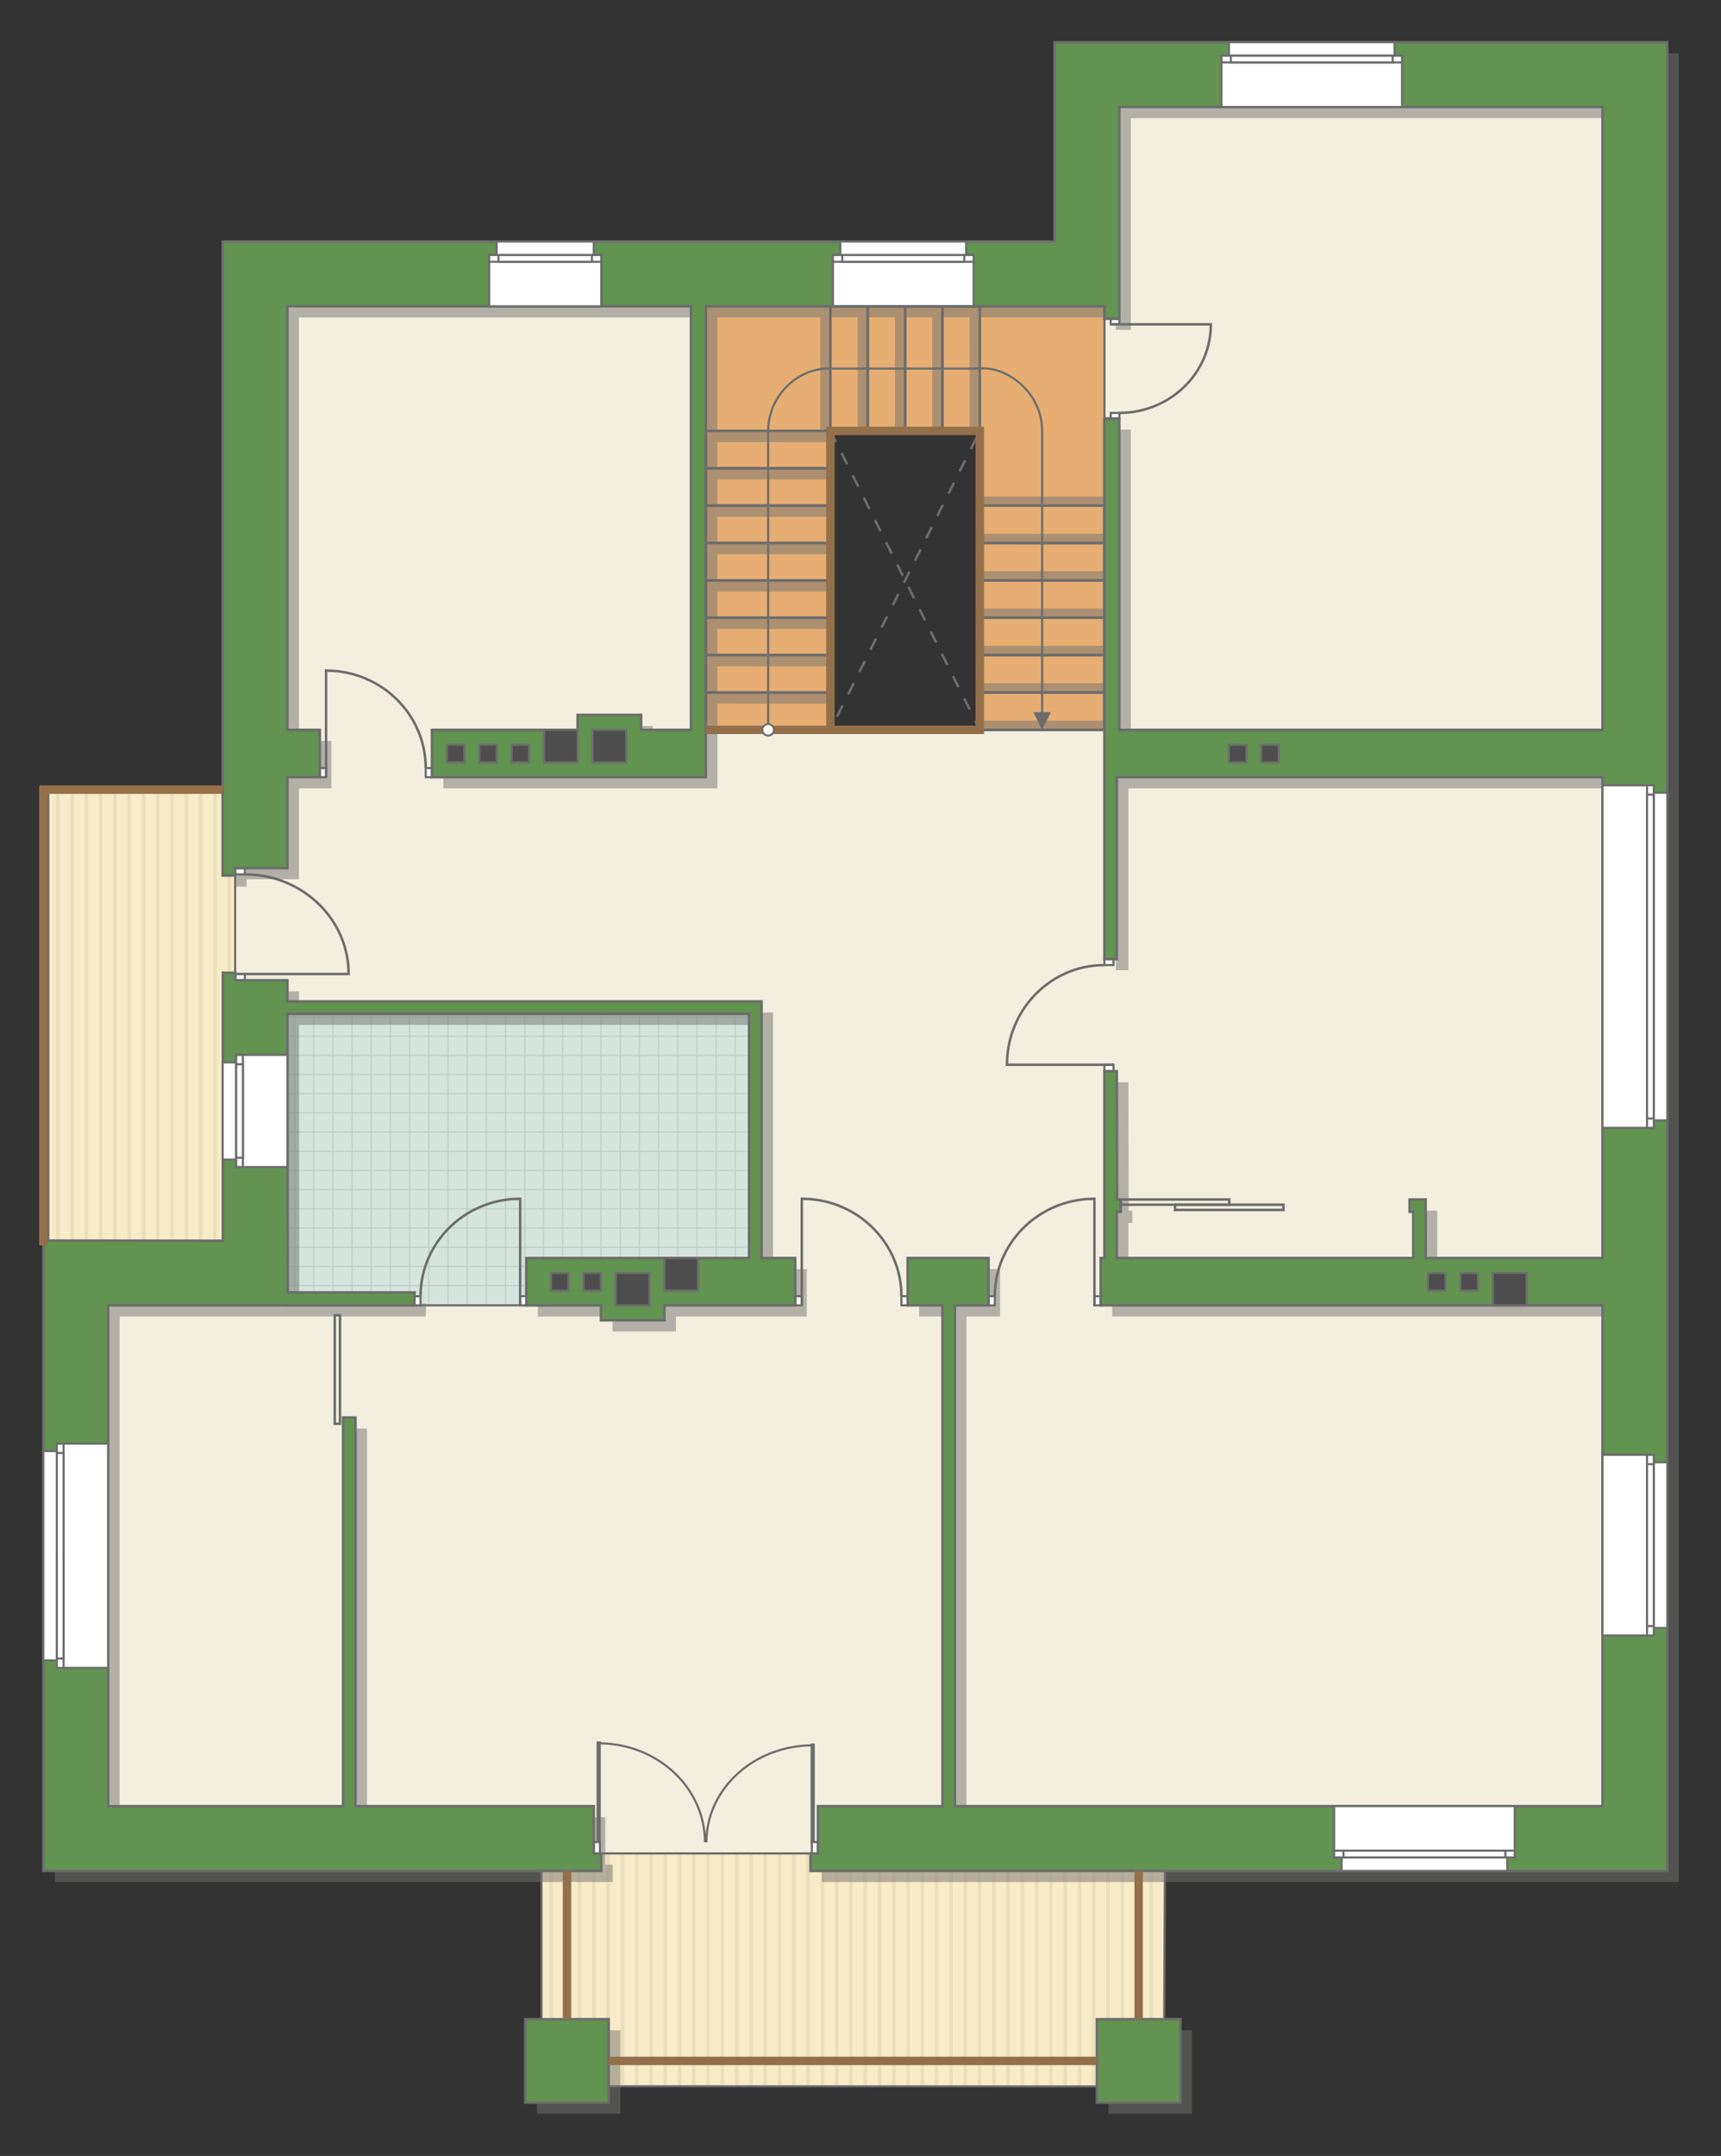 <?xml version="1.0" encoding="UTF-8"?>
<!DOCTYPE svg PUBLIC "-//W3C//DTD SVG 1.1//EN" "http://www.w3.org/Graphics/SVG/1.1/DTD/svg11.dtd">
<!-- Creator: CorelDRAW -->
<svg xmlns="http://www.w3.org/2000/svg" xml:space="preserve" width="138.128mm" height="172.987mm" version="1.1" style="shape-rendering:geometricPrecision; text-rendering:geometricPrecision; image-rendering:optimizeQuality; fill-rule:evenodd; clip-rule:evenodd"
viewBox="0 0 13141.12 16457.44"
 xmlns:xlink="http://www.w3.org/1999/xlink"
 xmlns:xodm="http://www.corel.com/coreldraw/odm/2003">
 <rect x="0" y="0" width="13141.12" height="16457.44" fill="#333333" stroke="none"/>
 <defs>
  <style type="text/css">
   <![CDATA[
    .str4 {stroke:#6C6C6C;stroke-width:32.21;stroke-miterlimit:22.926}
    .str5 {stroke:#94704A;stroke-width:64.4;stroke-miterlimit:22.926}
    .str2 {stroke:#6C6C6C;stroke-width:16.07;stroke-miterlimit:22.926}
    .str1 {stroke:#6C6C6C;stroke-width:16.11;stroke-miterlimit:22.926}
    .str3 {stroke:#6C6C6C;stroke-width:19.03;stroke-miterlimit:22.926}
    .str0 {stroke:#BDD2C8;stroke-width:9.51;stroke-miterlimit:22.926}
    .str6 {stroke:#6C6C6C;stroke-width:19.03;stroke-miterlimit:22.926;stroke-dasharray:95.137 95.137}
    .fil1 {fill:none}
    .fil8 {fill:#FEFEFE}
    .fil0 {fill:#D6E4DE}
    .fil11 {fill:#4D4D4D}
    .fil10 {fill:#629351}
    .fil3 {fill:#E6AE73}
    .fil6 {fill:#EADEBC}
    .fil2 {fill:#F2EFDE}
    .fil5 {fill:#F8EBC7}
    .fil9 {fill:white}
    .fil4 {fill:white}
    .fil12 {fill:#6C6C6C;fill-rule:nonzero}
    .fil7 {fill:#727271;fill-opacity:0.502}
   ]]>
  </style>
    <clipPath id="id0">
     <path d="M2194.89 9964.54l3525.22 0 0 -2225.17 -3525.31 0 0.1 2225.17z"/>
    </clipPath>
    <clipPath id="id1">
     <path d="M4134.65 14243.7l0 1681.56 4241.11 1.52 513.54 -513.45 5.72 -1169.62 -2649.28 -95.15 -1711.7 0 -399.39 95.15z"/>
    </clipPath>
    <clipPath id="id2">
     <path d="M1738.32 6027.72l-1369.3 0 0 3478.83 1369.3 1.52 57.08 -2025.48 0 -950.9 -57.08 -503.97z"/>
    </clipPath>
 </defs>
 <g id="пол">
  <g id="_2297963461152">
   <polygon class="fil0" points="2194.89,9964.54 5720.1,9964.54 5720.1,7739.37 2194.79,7739.37 "/>
   <g style="clip-path:url(#id0)">
    <g>
     <path id="_1" class="fil1 str0" d="M2981.23 10689.15l0 -5884.44m146.49 5884.44l0 -5884.44m146.49 5884.44l0 -5884.44m146.49 5884.44l0 -5884.44m146.49 5884.44l0 -5884.44m146.49 5884.44l0 -5884.44m146.49 5884.44l0 -5884.44m146.49 5884.44l0 -5884.44m-2197.3 5884.52l0 -5884.44m146.49 5884.44l0 -5884.44m146.49 5884.44l0 -5884.44m146.49 5884.44l0 -5884.44m146.49 5884.44l0 -5884.44m146.49 5884.44l0 -5884.44m146.49 5884.44l0 -5884.44m146.49 5884.44l0 -5884.44m-2197.38 5884.37l0 -5884.44m146.49 5884.44l0 -5884.44m146.49 5884.44l0 -5884.44m146.49 5884.44l0 -5884.44m146.49 5884.44l0 -5884.44m146.49 5884.44l0 -5884.44m146.49 5884.44l0 -5884.44m146.49 5884.44l0 -5884.44m-2197.3 5884.52l0 -5884.44m146.49 5884.44l0 -5884.44m146.49 5884.44l0 -5884.44m146.49 5884.44l0 -5884.44m146.49 5884.44l0 -5884.44m146.49 5884.44l0 -5884.44m146.49 5884.44l0 -5884.44m146.49 5884.44l0 -5884.44"/>
     <path class="fil1 str0" d="M-1876.13 8788.3l9623.04 0m-9623.04 146.49l9623.04 0m-9623.04 146.49l9623.04 0m-9623.04 146.49l9623.04 0m-9623.04 146.49l9623.04 0m-9623.04 146.49l9623.04 0m-9623.04 146.49l9623.04 0m-9623.04 146.49l9623.04 0m-9623.17 -2197.3l9623.04 0m-9623.04 146.49l9623.04 0m-9623.04 146.49l9623.04 0m-9623.04 146.49l9623.04 0m-9623.04 146.49l9623.04 0m-9623.04 146.49l9623.04 0m-9623.04 146.49l9623.04 0m-9623.04 146.49l9623.04 0m-9622.92 -2197.38l9623.04 0m-9623.04 146.49l9623.04 0m-9623.04 146.49l9623.04 0m-9623.04 146.49l9623.04 0m-9623.04 146.49l9623.04 0m-9623.04 146.49l9623.04 0m-9623.04 146.49l9623.04 0m-9623.04 146.49l9623.04 0m-9623.17 -2197.3l9623.04 0m-9623.04 146.49l9623.04 0m-9623.04 146.49l9623.04 0m-9623.04 146.49l9623.04 0m-9623.04 146.49l9623.04 0m-9623.04 146.49l9623.04 0m-9623.04 146.49l9623.04 0m-9623.04 146.49l9623.04 0"/>
     <path class="fil1 str0" d="M-1559.87 10689.22l0 -5884.44m146.49 5884.44l0 -5884.44m146.49 5884.44l0 -5884.44m146.49 5884.44l0 -5884.44m146.49 5884.44l0 -5884.44m146.49 5884.44l0 -5884.44m146.49 5884.44l0 -5884.44m146.49 5884.44l0 -5884.44m-1171.86 5884.52l0 -5884.44"/>
     <path class="fil1 str0" d="M7665.48 10751.56l0 -5884.44m146.49 5884.44l0 -5884.44m146.49 5884.44l0 -5884.44m146.49 5884.44l0 -5884.44m146.49 5884.44l0 -5884.44m146.49 5884.44l0 -5884.44m146.49 5884.44l0 -5884.44m146.49 5884.44l0 -5884.44m-2197.3 5884.52l0 -5884.44m146.49 5884.44l0 -5884.44m146.49 5884.44l0 -5884.44m146.49 5884.44l0 -5884.44m146.49 5884.44l0 -5884.44m146.49 5884.44l0 -5884.44m146.49 5884.44l0 -5884.44m146.49 5884.44l0 -5884.44m-2197.38 5884.37l0 -5884.44m146.49 5884.44l0 -5884.44m146.49 5884.44l0 -5884.44m146.49 5884.44l0 -5884.44m146.49 5884.44l0 -5884.44m146.49 5884.44l0 -5884.44m146.49 5884.44l0 -5884.44m146.49 5884.44l0 -5884.44m-2197.3 5884.52l0 -5884.44m146.49 5884.44l0 -5884.44m146.49 5884.44l0 -5884.44m146.49 5884.44l0 -5884.44m146.49 5884.44l0 -5884.44m146.49 5884.44l0 -5884.44m146.49 5884.44l0 -5884.44m146.49 5884.44l0 -5884.44"/>
    </g>
   </g>
   <polygon class="fil1" points="2194.89,9964.54 5720.1,9964.54 5720.1,7739.37 2194.79,7739.37 "/>
   <polygon class="fil2 str1" points="12532.97,10443.82 12491.07,14032.84 6245.74,14148.56 4534.03,14148.56 644.82,13967.89 646.06,9850.47 2176.21,9964.54 4195.82,9964.54 5720.1,9603.21 5720.1,7739.37 2194.79,7739.37 1879.45,7708.77 1795.41,7482.59 1795.41,6531.7 2014.13,2157.5 5374.92,2224.06 5389.88,5571.29 8432.84,5571.29 8432.84,2338.17 8438.4,488.11 12431.83,482.51 "/>
   <polygon class="fil3 str1" points="7481.95,5571.29 7481.95,3289.09 6340.78,3289.09 6340.78,5571.29 5389.88,5571.29 5389.88,2338.17 8432.84,2338.17 8432.84,5571.3 "/>
   <polygon class="fil4" points="4134.65,14243.7 4134.65,15925.25 8375.76,15926.77 8889.3,15413.32 8895.02,14243.7 6245.74,14148.55 4534.04,14148.55 "/>
   <g style="clip-path:url(#id1)">
    <g>
     <g>
      <rect class="fil5" transform="matrix(-4.67283E-13 7.762 -50.716 -4.65695E-11 11529 10569.5)" width="888.01" height="219.39"/>
      <rect class="fil6" transform="matrix(-4.67283E-13 7.762 -0.124 -1.14149E-13 11529 10569.5)" width="888.01" height="219.39"/>
      <rect class="fil6" transform="matrix(-4.67283E-13 7.762 -0.124 -1.14149E-13 4984.06 10569.5)" width="888.01" height="219.39"/>
      <rect class="fil6" transform="matrix(-4.67283E-13 7.762 -0.124 -1.14149E-13 9892.78 10569.5)" width="888.01" height="219.39"/>
      <rect class="fil6" transform="matrix(-4.67283E-13 7.762 -0.124 -1.14149E-13 3347.83 10569.5)" width="888.01" height="219.39"/>
      <rect class="fil6" transform="matrix(-4.67283E-13 7.762 -0.124 -1.14149E-13 8256.54 10569.5)" width="888.01" height="219.39"/>
      <rect class="fil6" transform="matrix(-4.67283E-13 7.762 -0.124 -1.14149E-13 1711.59 10569.5)" width="888.01" height="219.39"/>
      <rect class="fil6" transform="matrix(-4.67283E-13 7.762 -0.124 -1.14149E-13 6620.3 10569.5)" width="888.01" height="219.39"/>
      <rect class="fil6" transform="matrix(-4.67283E-13 7.762 -0.124 -1.14149E-13 11201.8 10569.5)" width="888.01" height="219.39"/>
      <rect class="fil6" transform="matrix(-4.67283E-13 7.762 -0.124 -1.14149E-13 4656.82 10569.5)" width="888.01" height="219.39"/>
      <rect class="fil6" transform="matrix(-4.67283E-13 7.762 -0.124 -1.14149E-13 9565.53 10569.5)" width="888.01" height="219.39"/>
      <rect class="fil6" transform="matrix(-4.67283E-13 7.762 -0.124 -1.14149E-13 3020.58 10569.5)" width="888.01" height="219.39"/>
      <rect class="fil6" transform="matrix(-4.67283E-13 7.762 -0.124 -1.14149E-13 7929.29 10569.5)" width="888.01" height="219.39"/>
      <rect class="fil6" transform="matrix(-4.67283E-13 7.762 -0.124 -1.14149E-13 1384.34 10569.5)" width="888.01" height="219.39"/>
      <rect class="fil6" transform="matrix(-4.67283E-13 7.762 -0.124 -1.14149E-13 6293.05 10569.5)" width="888.01" height="219.39"/>
      <rect class="fil6" transform="matrix(-4.67283E-13 7.762 -0.124 -1.14149E-13 10874.5 10569.5)" width="888.01" height="219.39"/>
      <rect class="fil6" transform="matrix(-4.67283E-13 7.762 -0.124 -1.14149E-13 4329.57 10569.5)" width="888.01" height="219.39"/>
      <rect class="fil6" transform="matrix(-4.67283E-13 7.762 -0.124 -1.14149E-13 9238.28 10569.5)" width="888.01" height="219.39"/>
      <rect class="fil6" transform="matrix(-4.67283E-13 7.762 -0.124 -1.14149E-13 2693.33 10569.5)" width="888.01" height="219.39"/>
      <rect class="fil6" transform="matrix(-4.67283E-13 7.762 -0.124 -1.14149E-13 7602.04 10569.5)" width="888.01" height="219.39"/>
      <rect class="fil6" transform="matrix(-4.67283E-13 7.762 -0.124 -1.14149E-13 1057.09 10569.5)" width="888.01" height="219.39"/>
      <rect class="fil6" transform="matrix(-4.67283E-13 7.762 -0.124 -1.14149E-13 5965.81 10569.5)" width="888.01" height="219.39"/>
      <rect class="fil6" transform="matrix(-4.67283E-13 7.762 -0.124 -1.14149E-13 10547.3 10569.5)" width="888.01" height="219.39"/>
      <rect class="fil6" transform="matrix(-4.67283E-13 7.762 -0.124 -1.14149E-13 4002.32 10569.5)" width="888.01" height="219.39"/>
      <rect class="fil6" transform="matrix(-4.67283E-13 7.762 -0.124 -1.14149E-13 8911.03 10569.5)" width="888.01" height="219.39"/>
      <rect class="fil6" transform="matrix(-4.67283E-13 7.762 -0.124 -1.14149E-13 2366.08 10569.5)" width="888.01" height="219.39"/>
      <rect class="fil6" transform="matrix(-4.67283E-13 7.762 -0.124 -1.14149E-13 7274.8 10569.5)" width="888.01" height="219.39"/>
      <rect class="fil6" transform="matrix(-4.67283E-13 7.762 -0.124 -1.14149E-13 729.847 10569.5)" width="888.01" height="219.39"/>
      <rect class="fil6" transform="matrix(-4.67283E-13 7.762 -0.124 -1.14149E-13 5638.56 10569.5)" width="888.01" height="219.39"/>
      <rect class="fil6" transform="matrix(-4.67283E-13 7.762 -0.124 -1.14149E-13 10220 10569.5)" width="888.01" height="219.39"/>
      <rect class="fil6" transform="matrix(-4.67283E-13 7.762 -0.124 -1.14149E-13 3675.07 10569.5)" width="888.01" height="219.39"/>
      <rect class="fil6" transform="matrix(-4.67283E-13 7.762 -0.124 -1.14149E-13 8583.79 10569.5)" width="888.01" height="219.39"/>
      <rect class="fil6" transform="matrix(-4.67283E-13 7.762 -0.124 -1.14149E-13 2038.84 10569.5)" width="888.01" height="219.39"/>
      <rect class="fil6" transform="matrix(-4.67283E-13 7.762 -0.124 -1.14149E-13 6947.55 10569.5)" width="888.01" height="219.39"/>
      <rect class="fil6" transform="matrix(-4.67283E-13 7.762 -0.124 -1.14149E-13 5311.31 10569.5)" width="888.01" height="219.39"/>
      <rect class="fil6" transform="matrix(-4.67283E-13 7.762 -0.124 -1.14149E-13 11419.9 10569.5)" width="888.01" height="219.39"/>
      <rect class="fil6" transform="matrix(-4.67283E-13 7.762 -0.124 -1.14149E-13 4874.98 10569.5)" width="888.01" height="219.39"/>
      <rect class="fil6" transform="matrix(-4.67283E-13 7.762 -0.124 -1.14149E-13 9783.69 10569.5)" width="888.01" height="219.39"/>
      <rect class="fil6" transform="matrix(-4.67283E-13 7.762 -0.124 -1.14149E-13 3238.74 10569.5)" width="888.01" height="219.39"/>
      <rect class="fil6" transform="matrix(-4.67283E-13 7.762 -0.124 -1.14149E-13 8147.46 10569.5)" width="888.01" height="219.39"/>
      <rect class="fil6" transform="matrix(-4.67283E-13 7.762 -0.124 -1.14149E-13 1602.51 10569.5)" width="888.01" height="219.39"/>
      <rect class="fil6" transform="matrix(-4.67283E-13 7.762 -0.124 -1.14149E-13 6511.22 10569.5)" width="888.01" height="219.39"/>
      <rect class="fil6" transform="matrix(-4.67283E-13 7.762 -0.124 -1.14149E-13 11092.7 10569.5)" width="888.01" height="219.39"/>
      <rect class="fil6" transform="matrix(-4.67283E-13 7.762 -0.124 -1.14149E-13 4547.73 10569.5)" width="888.01" height="219.39"/>
      <rect class="fil6" transform="matrix(-4.67283E-13 7.762 -0.124 -1.14149E-13 9456.45 10569.5)" width="888.01" height="219.39"/>
      <rect class="fil6" transform="matrix(-4.67283E-13 7.762 -0.124 -1.14149E-13 2911.5 10569.5)" width="888.01" height="219.39"/>
      <rect class="fil6" transform="matrix(-4.67283E-13 7.762 -0.124 -1.14149E-13 7820.21 10569.5)" width="888.01" height="219.39"/>
      <rect class="fil6" transform="matrix(-4.67283E-13 7.762 -0.124 -1.14149E-13 1275.26 10569.5)" width="888.01" height="219.39"/>
      <rect class="fil6" transform="matrix(-4.67283E-13 7.762 -0.124 -1.14149E-13 6183.97 10569.5)" width="888.01" height="219.39"/>
      <rect class="fil6" transform="matrix(-4.67283E-13 7.762 -0.124 -1.14149E-13 10765.4 10569.5)" width="888.01" height="219.39"/>
      <rect class="fil6" transform="matrix(-4.67283E-13 7.762 -0.124 -1.14149E-13 4220.49 10569.5)" width="888.01" height="219.39"/>
      <rect class="fil6" transform="matrix(-4.67283E-13 7.762 -0.124 -1.14149E-13 9129.2 10569.5)" width="888.01" height="219.39"/>
      <rect class="fil6" transform="matrix(-4.67283E-13 7.762 -0.124 -1.14149E-13 2584.25 10569.5)" width="888.01" height="219.39"/>
      <rect class="fil6" transform="matrix(-4.67283E-13 7.762 -0.124 -1.14149E-13 7492.96 10569.5)" width="888.01" height="219.39"/>
      <rect class="fil6" transform="matrix(-4.67283E-13 7.762 -0.124 -1.14149E-13 948.012 10569.5)" width="888.01" height="219.39"/>
      <rect class="fil6" transform="matrix(-4.67283E-13 7.762 -0.124 -1.14149E-13 5856.72 10569.5)" width="888.01" height="219.39"/>
      <rect class="fil6" transform="matrix(-4.67283E-13 7.762 -0.124 -1.14149E-13 10438.2 10569.5)" width="888.01" height="219.39"/>
      <rect class="fil6" transform="matrix(-4.67283E-13 7.762 -0.124 -1.14149E-13 3893.24 10569.5)" width="888.01" height="219.39"/>
      <rect class="fil6" transform="matrix(-4.67283E-13 7.762 -0.124 -1.14149E-13 8801.95 10569.5)" width="888.01" height="219.39"/>
      <rect class="fil6" transform="matrix(-4.67283E-13 7.762 -0.124 -1.14149E-13 2257 10569.5)" width="888.01" height="219.39"/>
      <rect class="fil6" transform="matrix(-4.67283E-13 7.762 -0.124 -1.14149E-13 7165.71 10569.5)" width="888.01" height="219.39"/>
      <rect class="fil6" transform="matrix(-4.67283E-13 7.762 -0.124 -1.14149E-13 620.765 10569.5)" width="888.01" height="219.39"/>
      <rect class="fil6" transform="matrix(-4.67283E-13 7.762 -0.124 -1.14149E-13 5529.48 10569.5)" width="888.01" height="219.39"/>
      <rect class="fil6" transform="matrix(-4.67283E-13 7.762 -0.124 -1.14149E-13 10110.9 10569.5)" width="888.01" height="219.39"/>
      <rect class="fil6" transform="matrix(-4.67283E-13 7.762 -0.124 -1.14149E-13 3565.99 10569.5)" width="888.01" height="219.39"/>
      <rect class="fil6" transform="matrix(-4.67283E-13 7.762 -0.124 -1.14149E-13 8474.7 10569.5)" width="888.01" height="219.39"/>
      <rect class="fil6" transform="matrix(-4.67283E-13 7.762 -0.124 -1.14149E-13 1929.75 10569.5)" width="888.01" height="219.39"/>
      <rect class="fil6" transform="matrix(-4.67283E-13 7.762 -0.124 -1.14149E-13 6838.47 10569.5)" width="888.01" height="219.39"/>
      <rect class="fil6" transform="matrix(-4.67283E-13 7.762 -0.124 -1.14149E-13 5202.23 10569.5)" width="888.01" height="219.39"/>
      <rect class="fil6" transform="matrix(-4.67283E-13 7.762 -0.124 -1.14149E-13 11310.8 10569.5)" width="888.01" height="219.39"/>
      <rect class="fil6" transform="matrix(-4.67283E-13 7.762 -0.124 -1.14149E-13 4765.9 10569.5)" width="888.01" height="219.39"/>
      <rect class="fil6" transform="matrix(-4.67283E-13 7.762 -0.124 -1.14149E-13 9674.61 10569.5)" width="888.01" height="219.39"/>
      <rect class="fil6" transform="matrix(-4.67283E-13 7.762 -0.124 -1.14149E-13 3129.66 10569.5)" width="888.01" height="219.39"/>
      <rect class="fil6" transform="matrix(-4.67283E-13 7.762 -0.124 -1.14149E-13 8038.37 10569.5)" width="888.01" height="219.39"/>
      <rect class="fil6" transform="matrix(-4.67283E-13 7.762 -0.124 -1.14149E-13 1493.42 10569.5)" width="888.01" height="219.39"/>
      <rect class="fil6" transform="matrix(-4.67283E-13 7.762 -0.124 -1.14149E-13 6402.14 10569.5)" width="888.01" height="219.39"/>
      <rect class="fil6" transform="matrix(-4.67283E-13 7.762 -0.124 -1.14149E-13 10983.6 10569.5)" width="888.01" height="219.39"/>
      <rect class="fil6" transform="matrix(-4.67283E-13 7.762 -0.124 -1.14149E-13 4438.65 10569.5)" width="888.01" height="219.39"/>
      <rect class="fil6" transform="matrix(-4.67283E-13 7.762 -0.124 -1.14149E-13 9347.36 10569.5)" width="888.01" height="219.39"/>
      <rect class="fil6" transform="matrix(-4.67283E-13 7.762 -0.124 -1.14149E-13 2802.41 10569.5)" width="888.01" height="219.39"/>
      <rect class="fil6" transform="matrix(-4.67283E-13 7.762 -0.124 -1.14149E-13 7711.13 10569.5)" width="888.01" height="219.39"/>
      <rect class="fil6" transform="matrix(-4.67283E-13 7.762 -0.124 -1.14149E-13 1166.18 10569.5)" width="888.01" height="219.39"/>
      <rect class="fil6" transform="matrix(-4.67283E-13 7.762 -0.124 -1.14149E-13 6074.89 10569.5)" width="888.01" height="219.39"/>
      <rect class="fil6" transform="matrix(-4.67283E-13 7.762 -0.124 -1.14149E-13 10656.4 10569.5)" width="888.01" height="219.39"/>
      <rect class="fil6" transform="matrix(-4.67283E-13 7.762 -0.124 -1.14149E-13 4111.4 10569.5)" width="888.01" height="219.39"/>
      <rect class="fil6" transform="matrix(-4.67283E-13 7.762 -0.124 -1.14149E-13 9020.12 10569.5)" width="888.01" height="219.39"/>
      <rect class="fil6" transform="matrix(-4.67283E-13 7.762 -0.124 -1.14149E-13 2475.17 10569.5)" width="888.01" height="219.39"/>
      <rect class="fil6" transform="matrix(-4.67283E-13 7.762 -0.124 -1.14149E-13 7383.88 10569.5)" width="888.01" height="219.39"/>
      <rect class="fil6" transform="matrix(-4.67283E-13 7.762 -0.124 -1.14149E-13 838.93 10569.5)" width="888.01" height="219.39"/>
      <rect class="fil6" transform="matrix(-4.67283E-13 7.762 -0.124 -1.14149E-13 5747.64 10569.5)" width="888.01" height="219.39"/>
      <rect class="fil6" transform="matrix(-4.67283E-13 7.762 -0.124 -1.14149E-13 10329.1 10569.5)" width="888.01" height="219.39"/>
      <rect class="fil6" transform="matrix(-4.67283E-13 7.762 -0.124 -1.14149E-13 3784.16 10569.5)" width="888.01" height="219.39"/>
      <rect class="fil6" transform="matrix(-4.67283E-13 7.762 -0.124 -1.14149E-13 8692.87 10569.5)" width="888.01" height="219.39"/>
      <rect class="fil6" transform="matrix(-4.67283E-13 7.762 -0.124 -1.14149E-13 2147.92 10569.5)" width="888.01" height="219.39"/>
      <rect class="fil6" transform="matrix(-4.67283E-13 7.762 -0.124 -1.14149E-13 7056.63 10569.5)" width="888.01" height="219.39"/>
      <rect class="fil6" transform="matrix(-4.67283E-13 7.762 -0.124 -1.14149E-13 511.682 10569.5)" width="888.01" height="219.39"/>
      <rect class="fil6" transform="matrix(-4.67283E-13 7.762 -0.124 -1.14149E-13 5420.39 10569.5)" width="888.01" height="219.39"/>
      <rect class="fil6" transform="matrix(-4.67283E-13 7.762 -0.124 -1.14149E-13 10001.9 10569.5)" width="888.01" height="219.39"/>
      <rect class="fil6" transform="matrix(-4.67283E-13 7.762 -0.124 -1.14149E-13 3456.91 10569.5)" width="888.01" height="219.39"/>
      <rect class="fil6" transform="matrix(-4.67283E-13 7.762 -0.124 -1.14149E-13 8365.62 10569.5)" width="888.01" height="219.39"/>
      <rect class="fil6" transform="matrix(-4.67283E-13 7.762 -0.124 -1.14149E-13 1820.67 10569.5)" width="888.01" height="219.39"/>
      <rect class="fil6" transform="matrix(-4.67283E-13 7.762 -0.124 -1.14149E-13 6729.38 10569.5)" width="888.01" height="219.39"/>
      <rect class="fil6" transform="matrix(-4.67283E-13 7.762 -0.124 -1.14149E-13 5093.15 10569.5)" width="888.01" height="219.39"/>
     </g>
    </g>
   </g>
   <polygon class="fil1 str2" points="4134.65,14243.7 4134.65,15925.25 8375.76,15926.77 8889.3,15413.32 8895.02,14243.7 6245.74,14148.55 4534.04,14148.55 "/>
   <polygon class="fil4" points="1738.32,6027.72 369.03,6027.72 369.03,9506.55 1738.32,9508.07 1795.41,7482.59 1795.41,6531.69 "/>
   <g style="clip-path:url(#id2)">
    <g>
     <g>
      <rect class="fil5" transform="matrix(-4.67283E-13 7.762 -50.716 -4.65695E-11 7763.4 4150.75)" width="888.01" height="219.39"/>
      <rect class="fil6" transform="matrix(-4.67283E-13 7.762 -0.124 -1.14149E-13 7763.4 4150.75)" width="888.01" height="219.39"/>
      <rect class="fil6" transform="matrix(-4.67283E-13 7.762 -0.124 -1.14149E-13 1218.45 4150.75)" width="888.01" height="219.39"/>
      <rect class="fil6" transform="matrix(-4.67283E-13 7.762 -0.124 -1.14149E-13 6127.16 4150.75)" width="888.01" height="219.39"/>
      <rect class="fil6" transform="matrix(-4.67283E-13 7.762 -0.124 -1.14149E-13 -417.791 4150.75)" width="888.01" height="219.39"/>
      <rect class="fil6" transform="matrix(-4.67283E-13 7.762 -0.124 -1.14149E-13 4490.92 4150.75)" width="888.01" height="219.39"/>
      <rect class="fil6" transform="matrix(-4.67283E-13 7.762 -0.124 -1.14149E-13 -2054.03 4150.75)" width="888.01" height="219.39"/>
      <rect class="fil6" transform="matrix(-4.67283E-13 7.762 -0.124 -1.14149E-13 2854.68 4150.75)" width="888.01" height="219.39"/>
      <rect class="fil6" transform="matrix(-4.67283E-13 7.762 -0.124 -1.14149E-13 7436.15 4150.75)" width="888.01" height="219.39"/>
      <rect class="fil6" transform="matrix(-4.67283E-13 7.762 -0.124 -1.14149E-13 891.199 4150.75)" width="888.01" height="219.39"/>
      <rect class="fil6" transform="matrix(-4.67283E-13 7.762 -0.124 -1.14149E-13 5799.91 4150.75)" width="888.01" height="219.39"/>
      <rect class="fil6" transform="matrix(-4.67283E-13 7.762 -0.124 -1.14149E-13 -745.039 4150.75)" width="888.01" height="219.39"/>
      <rect class="fil6" transform="matrix(-4.67283E-13 7.762 -0.124 -1.14149E-13 4163.67 4150.75)" width="888.01" height="219.39"/>
      <rect class="fil6" transform="matrix(-4.67283E-13 7.762 -0.124 -1.14149E-13 -2381.28 4150.75)" width="888.01" height="219.39"/>
      <rect class="fil6" transform="matrix(-4.67283E-13 7.762 -0.124 -1.14149E-13 2527.44 4150.75)" width="888.01" height="219.39"/>
      <rect class="fil6" transform="matrix(-4.67283E-13 7.762 -0.124 -1.14149E-13 7108.9 4150.75)" width="888.01" height="219.39"/>
      <rect class="fil6" transform="matrix(-4.67283E-13 7.762 -0.124 -1.14149E-13 563.951 4150.75)" width="888.01" height="219.39"/>
      <rect class="fil6" transform="matrix(-4.67283E-13 7.762 -0.124 -1.14149E-13 5472.66 4150.75)" width="888.01" height="219.39"/>
      <rect class="fil6" transform="matrix(-4.67283E-13 7.762 -0.124 -1.14149E-13 -1072.29 4150.75)" width="888.01" height="219.39"/>
      <rect class="fil6" transform="matrix(-4.67283E-13 7.762 -0.124 -1.14149E-13 3836.43 4150.75)" width="888.01" height="219.39"/>
      <rect class="fil6" transform="matrix(-4.67283E-13 7.762 -0.124 -1.14149E-13 -2708.52 4150.75)" width="888.01" height="219.39"/>
      <rect class="fil6" transform="matrix(-4.67283E-13 7.762 -0.124 -1.14149E-13 2200.19 4150.75)" width="888.01" height="219.39"/>
      <rect class="fil6" transform="matrix(-4.67283E-13 7.762 -0.124 -1.14149E-13 6781.65 4150.75)" width="888.01" height="219.39"/>
      <rect class="fil6" transform="matrix(-4.67283E-13 7.762 -0.124 -1.14149E-13 236.704 4150.75)" width="888.01" height="219.39"/>
      <rect class="fil6" transform="matrix(-4.67283E-13 7.762 -0.124 -1.14149E-13 5145.42 4150.75)" width="888.01" height="219.39"/>
      <rect class="fil6" transform="matrix(-4.67283E-13 7.762 -0.124 -1.14149E-13 -1399.53 4150.75)" width="888.01" height="219.39"/>
      <rect class="fil6" transform="matrix(-4.67283E-13 7.762 -0.124 -1.14149E-13 3509.18 4150.75)" width="888.01" height="219.39"/>
      <rect class="fil6" transform="matrix(-4.67283E-13 7.762 -0.124 -1.14149E-13 -3035.77 4150.75)" width="888.01" height="219.39"/>
      <rect class="fil6" transform="matrix(-4.67283E-13 7.762 -0.124 -1.14149E-13 1872.94 4150.75)" width="888.01" height="219.39"/>
      <rect class="fil6" transform="matrix(-4.67283E-13 7.762 -0.124 -1.14149E-13 6454.41 4150.75)" width="888.01" height="219.39"/>
      <rect class="fil6" transform="matrix(-4.67283E-13 7.762 -0.124 -1.14149E-13 -90.544 4150.75)" width="888.01" height="219.39"/>
      <rect class="fil6" transform="matrix(-4.67283E-13 7.762 -0.124 -1.14149E-13 4818.17 4150.75)" width="888.01" height="219.39"/>
      <rect class="fil6" transform="matrix(-4.67283E-13 7.762 -0.124 -1.14149E-13 -1726.78 4150.75)" width="888.01" height="219.39"/>
      <rect class="fil6" transform="matrix(-4.67283E-13 7.762 -0.124 -1.14149E-13 3181.93 4150.75)" width="888.01" height="219.39"/>
      <rect class="fil6" transform="matrix(-4.67283E-13 7.762 -0.124 -1.14149E-13 1545.69 4150.75)" width="888.01" height="219.39"/>
      <rect class="fil6" transform="matrix(-4.67283E-13 7.762 -0.124 -1.14149E-13 7654.31 4150.75)" width="888.01" height="219.39"/>
      <rect class="fil6" transform="matrix(-4.67283E-13 7.762 -0.124 -1.14149E-13 1109.36 4150.75)" width="888.01" height="219.39"/>
      <rect class="fil6" transform="matrix(-4.67283E-13 7.762 -0.124 -1.14149E-13 6018.08 4150.75)" width="888.01" height="219.39"/>
      <rect class="fil6" transform="matrix(-4.67283E-13 7.762 -0.124 -1.14149E-13 -526.874 4150.75)" width="888.01" height="219.39"/>
      <rect class="fil6" transform="matrix(-4.67283E-13 7.762 -0.124 -1.14149E-13 4381.84 4150.75)" width="888.01" height="219.39"/>
      <rect class="fil6" transform="matrix(-4.67283E-13 7.762 -0.124 -1.14149E-13 -2163.11 4150.75)" width="888.01" height="219.39"/>
      <rect class="fil6" transform="matrix(-4.67283E-13 7.762 -0.124 -1.14149E-13 2745.6 4150.75)" width="888.01" height="219.39"/>
      <rect class="fil6" transform="matrix(-4.67283E-13 7.762 -0.124 -1.14149E-13 7327.07 4150.75)" width="888.01" height="219.39"/>
      <rect class="fil6" transform="matrix(-4.67283E-13 7.762 -0.124 -1.14149E-13 782.116 4150.75)" width="888.01" height="219.39"/>
      <rect class="fil6" transform="matrix(-4.67283E-13 7.762 -0.124 -1.14149E-13 5690.83 4150.75)" width="888.01" height="219.39"/>
      <rect class="fil6" transform="matrix(-4.67283E-13 7.762 -0.124 -1.14149E-13 -854.121 4150.75)" width="888.01" height="219.39"/>
      <rect class="fil6" transform="matrix(-4.67283E-13 7.762 -0.124 -1.14149E-13 4054.59 4150.75)" width="888.01" height="219.39"/>
      <rect class="fil6" transform="matrix(-4.67283E-13 7.762 -0.124 -1.14149E-13 -2490.36 4150.75)" width="888.01" height="219.39"/>
      <rect class="fil6" transform="matrix(-4.67283E-13 7.762 -0.124 -1.14149E-13 2418.35 4150.75)" width="888.01" height="219.39"/>
      <rect class="fil6" transform="matrix(-4.67283E-13 7.762 -0.124 -1.14149E-13 6999.82 4150.75)" width="888.01" height="219.39"/>
      <rect class="fil6" transform="matrix(-4.67283E-13 7.762 -0.124 -1.14149E-13 454.869 4150.75)" width="888.01" height="219.39"/>
      <rect class="fil6" transform="matrix(-4.67283E-13 7.762 -0.124 -1.14149E-13 5363.58 4150.75)" width="888.01" height="219.39"/>
      <rect class="fil6" transform="matrix(-4.67283E-13 7.762 -0.124 -1.14149E-13 -1181.37 4150.75)" width="888.01" height="219.39"/>
      <rect class="fil6" transform="matrix(-4.67283E-13 7.762 -0.124 -1.14149E-13 3727.34 4150.75)" width="888.01" height="219.39"/>
      <rect class="fil6" transform="matrix(-4.67283E-13 7.762 -0.124 -1.14149E-13 -2817.61 4150.75)" width="888.01" height="219.39"/>
      <rect class="fil6" transform="matrix(-4.67283E-13 7.762 -0.124 -1.14149E-13 2091.11 4150.75)" width="888.01" height="219.39"/>
      <rect class="fil6" transform="matrix(-4.67283E-13 7.762 -0.124 -1.14149E-13 6672.57 4150.75)" width="888.01" height="219.39"/>
      <rect class="fil6" transform="matrix(-4.67283E-13 7.762 -0.124 -1.14149E-13 127.621 4150.75)" width="888.01" height="219.39"/>
      <rect class="fil6" transform="matrix(-4.67283E-13 7.762 -0.124 -1.14149E-13 5036.33 4150.75)" width="888.01" height="219.39"/>
      <rect class="fil6" transform="matrix(-4.67283E-13 7.762 -0.124 -1.14149E-13 -1508.62 4150.75)" width="888.01" height="219.39"/>
      <rect class="fil6" transform="matrix(-4.67283E-13 7.762 -0.124 -1.14149E-13 3400.1 4150.75)" width="888.01" height="219.39"/>
      <rect class="fil6" transform="matrix(-4.67283E-13 7.762 -0.124 -1.14149E-13 -3144.85 4150.75)" width="888.01" height="219.39"/>
      <rect class="fil6" transform="matrix(-4.67283E-13 7.762 -0.124 -1.14149E-13 1763.86 4150.75)" width="888.01" height="219.39"/>
      <rect class="fil6" transform="matrix(-4.67283E-13 7.762 -0.124 -1.14149E-13 6345.32 4150.75)" width="888.01" height="219.39"/>
      <rect class="fil6" transform="matrix(-4.67283E-13 7.762 -0.124 -1.14149E-13 -199.626 4150.75)" width="888.01" height="219.39"/>
      <rect class="fil6" transform="matrix(-4.67283E-13 7.762 -0.124 -1.14149E-13 4709.09 4150.75)" width="888.01" height="219.39"/>
      <rect class="fil6" transform="matrix(-4.67283E-13 7.762 -0.124 -1.14149E-13 -1835.86 4150.75)" width="888.01" height="219.39"/>
      <rect class="fil6" transform="matrix(-4.67283E-13 7.762 -0.124 -1.14149E-13 3072.85 4150.75)" width="888.01" height="219.39"/>
      <rect class="fil6" transform="matrix(-4.67283E-13 7.762 -0.124 -1.14149E-13 1436.61 4150.75)" width="888.01" height="219.39"/>
      <rect class="fil6" transform="matrix(-4.67283E-13 7.762 -0.124 -1.14149E-13 7545.23 4150.75)" width="888.01" height="219.39"/>
      <rect class="fil6" transform="matrix(-4.67283E-13 7.762 -0.124 -1.14149E-13 1000.28 4150.75)" width="888.01" height="219.39"/>
      <rect class="fil6" transform="matrix(-4.67283E-13 7.762 -0.124 -1.14149E-13 5908.99 4150.75)" width="888.01" height="219.39"/>
      <rect class="fil6" transform="matrix(-4.67283E-13 7.762 -0.124 -1.14149E-13 -635.956 4150.75)" width="888.01" height="219.39"/>
      <rect class="fil6" transform="matrix(-4.67283E-13 7.762 -0.124 -1.14149E-13 4272.76 4150.75)" width="888.01" height="219.39"/>
      <rect class="fil6" transform="matrix(-4.67283E-13 7.762 -0.124 -1.14149E-13 -2272.19 4150.75)" width="888.01" height="219.39"/>
      <rect class="fil6" transform="matrix(-4.67283E-13 7.762 -0.124 -1.14149E-13 2636.52 4150.75)" width="888.01" height="219.39"/>
      <rect class="fil6" transform="matrix(-4.67283E-13 7.762 -0.124 -1.14149E-13 7217.98 4150.75)" width="888.01" height="219.39"/>
      <rect class="fil6" transform="matrix(-4.67283E-13 7.762 -0.124 -1.14149E-13 673.034 4150.75)" width="888.01" height="219.39"/>
      <rect class="fil6" transform="matrix(-4.67283E-13 7.762 -0.124 -1.14149E-13 5581.75 4150.75)" width="888.01" height="219.39"/>
      <rect class="fil6" transform="matrix(-4.67283E-13 7.762 -0.124 -1.14149E-13 -963.204 4150.75)" width="888.01" height="219.39"/>
      <rect class="fil6" transform="matrix(-4.67283E-13 7.762 -0.124 -1.14149E-13 3945.51 4150.75)" width="888.01" height="219.39"/>
      <rect class="fil6" transform="matrix(-4.67283E-13 7.762 -0.124 -1.14149E-13 -2599.44 4150.75)" width="888.01" height="219.39"/>
      <rect class="fil6" transform="matrix(-4.67283E-13 7.762 -0.124 -1.14149E-13 2309.27 4150.75)" width="888.01" height="219.39"/>
      <rect class="fil6" transform="matrix(-4.67283E-13 7.762 -0.124 -1.14149E-13 6890.74 4150.75)" width="888.01" height="219.39"/>
      <rect class="fil6" transform="matrix(-4.67283E-13 7.762 -0.124 -1.14149E-13 345.786 4150.75)" width="888.01" height="219.39"/>
      <rect class="fil6" transform="matrix(-4.67283E-13 7.762 -0.124 -1.14149E-13 5254.5 4150.75)" width="888.01" height="219.39"/>
      <rect class="fil6" transform="matrix(-4.67283E-13 7.762 -0.124 -1.14149E-13 -1290.45 4150.75)" width="888.01" height="219.39"/>
      <rect class="fil6" transform="matrix(-4.67283E-13 7.762 -0.124 -1.14149E-13 3618.26 4150.75)" width="888.01" height="219.39"/>
      <rect class="fil6" transform="matrix(-4.67283E-13 7.762 -0.124 -1.14149E-13 -2926.69 4150.75)" width="888.01" height="219.39"/>
      <rect class="fil6" transform="matrix(-4.67283E-13 7.762 -0.124 -1.14149E-13 1982.02 4150.75)" width="888.01" height="219.39"/>
      <rect class="fil6" transform="matrix(-4.67283E-13 7.762 -0.124 -1.14149E-13 6563.49 4150.75)" width="888.01" height="219.39"/>
      <rect class="fil6" transform="matrix(-4.67283E-13 7.762 -0.124 -1.14149E-13 18.539 4150.75)" width="888.01" height="219.39"/>
      <rect class="fil6" transform="matrix(-4.67283E-13 7.762 -0.124 -1.14149E-13 4927.25 4150.75)" width="888.01" height="219.39"/>
      <rect class="fil6" transform="matrix(-4.67283E-13 7.762 -0.124 -1.14149E-13 -1617.7 4150.75)" width="888.01" height="219.39"/>
      <rect class="fil6" transform="matrix(-4.67283E-13 7.762 -0.124 -1.14149E-13 3291.01 4150.75)" width="888.01" height="219.39"/>
      <rect class="fil6" transform="matrix(-4.67283E-13 7.762 -0.124 -1.14149E-13 -3253.94 4150.75)" width="888.01" height="219.39"/>
      <rect class="fil6" transform="matrix(-4.67283E-13 7.762 -0.124 -1.14149E-13 1654.78 4150.75)" width="888.01" height="219.39"/>
      <rect class="fil6" transform="matrix(-4.67283E-13 7.762 -0.124 -1.14149E-13 6236.24 4150.75)" width="888.01" height="219.39"/>
      <rect class="fil6" transform="matrix(-4.67283E-13 7.762 -0.124 -1.14149E-13 -308.709 4150.75)" width="888.01" height="219.39"/>
      <rect class="fil6" transform="matrix(-4.67283E-13 7.762 -0.124 -1.14149E-13 4600 4150.75)" width="888.01" height="219.39"/>
      <rect class="fil6" transform="matrix(-4.67283E-13 7.762 -0.124 -1.14149E-13 -1944.95 4150.75)" width="888.01" height="219.39"/>
      <rect class="fil6" transform="matrix(-4.67283E-13 7.762 -0.124 -1.14149E-13 2963.77 4150.75)" width="888.01" height="219.39"/>
      <rect class="fil6" transform="matrix(-4.67283E-13 7.762 -0.124 -1.14149E-13 1327.53 4150.75)" width="888.01" height="219.39"/>
     </g>
    </g>
   </g>
   <polygon class="fil1 str2" points="1738.32,6027.72 369.03,6027.72 369.03,9506.55 1738.32,9508.07 1795.41,7482.59 1795.41,6531.69 "/>
  </g>
 </g>
 <g id="тень">
  <g id="_2298053534544">
   <polygon class="fil7" points="5477.83,5371.39 6340.79,5372.03 6340.79,5293.6 5477.83,5293.69 "/>
   <polygon class="fil7" points="5477.83,5086.08 6340.79,5086.72 6340.79,5008.3 5477.83,5008.38 "/>
   <polygon class="fil7" points="5477.83,4800.83 6340.79,4801.47 6340.79,4723.05 5477.83,4723.13 "/>
   <polygon class="fil7" points="5477.83,4515.53 6340.79,4516.16 6340.79,4437.74 5477.83,4437.83 "/>
   <polygon class="fil7" points="5477.83,4230.28 6340.79,4230.91 6340.79,4152.49 5477.83,4152.58 "/>
   <polygon class="fil7" points="5477.83,3944.97 6340.79,3945.61 6340.79,3867.19 5477.83,3867.27 "/>
   <polygon class="fil7" points="5477.83,3659.72 6340.79,3660.36 6340.79,3581.94 5477.83,3582.02 "/>
   <polygon class="fil7" points="5477.83,3374.42 6340.79,3375.05 6340.79,3296.63 5477.83,3296.72 "/>
   <polygon class="fil7" points="7481.96,5578.3 8432.84,5578.94 8432.84,5500.52 7481.96,5500.6 "/>
   <polygon class="fil7" points="7481.96,5293 8432.84,5293.63 8432.84,5215.21 7481.96,5215.3 "/>
   <polygon class="fil7" points="7481.96,5007.75 8432.84,5008.38 8432.84,4929.96 7481.96,4930.05 "/>
   <polygon class="fil7" points="7481.96,4722.44 8432.84,4723.08 8432.84,4644.66 7481.96,4644.74 "/>
   <polygon class="fil7" points="7481.96,4437.84 8432.84,4438.48 8432.84,4360.05 7481.96,4360.14 "/>
   <polygon class="fil7" points="7481.96,4152.53 8432.84,4153.17 8432.84,4074.75 7481.96,4074.83 "/>
   <polygon class="fil7" points="7481.96,3867.28 8432.84,3867.92 8432.84,3789.5 7481.96,3789.58 "/>
   <polygon class="fil7" points="7481.33,3289.07 7481.97,2422.94 7403.54,2422.94 7403.63,3289.07 "/>
   <polygon class="fil7" points="7196.02,3289.07 7196.66,2422.94 7118.24,2422.94 7118.32,3289.07 "/>
   <polygon class="fil7" points="6911.42,3289.07 6912.06,2422.94 6833.64,2422.94 6833.72,3289.07 "/>
   <polygon class="fil7" points="6626.11,3289.07 6626.75,2422.94 6548.33,2422.94 6548.41,3289.07 "/>
   <polygon class="fil7" points="6340.86,3289.07 6341.5,2422.94 6263.08,2422.94 6263.17,3289.07 "/>
  </g>
  <g id="_2298053534016">
   <polygon class="fil7" points="12818.9,406.99 8140.43,406.99 8140.43,1928.46 1788.22,1928.46 1788.22,6768.59 1883.36,6768.59 1883.36,6711.51 2282.75,6711.6 2282.74,6017.41 2530.2,6017.41 2530.2,5656.06 2282.74,5656.06 2282.74,2422.94 5363.76,2422.94 5363.76,5656.06 4983.4,5656.06 4983.4,5541.94 4498.58,5541.94 4498.39,5656.06 3386.05,5656.06 3386.05,6017.41 5477.83,6017.41 5477.83,2422.94 8520.79,2422.94 8520.79,2518.2 8634.85,2518.2 8634.85,901.46 12324.46,901.46 12324.46,5656.06 8634.85,5656.06 8634.85,3278.94 8520.79,3278.94 8520.79,7406.1 8615.83,7406.1 8615.83,6017.41 12324.46,6017.41 12324.46,9687.97 10974.18,9687.97 10974.09,9241.02 10851.08,9241.02 10851.08,9335.49 10878.96,9335.49 10879.04,9687.97 8615.83,9687.97 8615.83,9336.16 8646.08,9335.49 8646.08,9241.02 8618.21,9241.02 8615.83,8261.97 8520.79,8261.97 8520.79,9687.97 8492.24,9687.97 8492.24,10049.3 12324.46,10049.3 12324.46,13872 7379.71,13872 7379.71,10049.3 7636.39,10049.3 7636.39,9687.97 7018.57,9687.97 7018.57,10049.3 7284.58,10049.3 7284.58,13872 6333.68,13872 6333.69,14233.33 6276.61,14233.33 6276.61,14366.53 12818.9,14366.43 "/>
   <polygon class="fil7" points="3253.72,9950.36 2285.22,9950.36 2282.74,7824.14 5808.05,7824.14 5808.05,9687.97 4107.28,9687.97 4107.19,10049.3 4676.68,10049.3 4676.68,10163.37 5161.4,10163.37 5161.4,10049.3 6159.87,10049.3 6159.87,9687.97 5903.19,9687.97 5903.19,7729.09 2282.74,7729.09 2282.75,7567.36 1884.85,7567.31 1884.85,7510.23 1789.72,7510.23 1789.71,9556.26 418.92,9554.78 418.92,14366.43 4679.06,14366.43 4679.06,14233.33 4621.98,14233.33 4621.98,13872 2802.57,13872 2802.57,10905.15 2707.43,10905.15 2707.43,13872 913.43,13872 913.43,10049.3 3251.34,10049.3 "/>
   <polygon class="fil7" points="9100.84,16135.22 9100.84,15498.09 8463.7,15498.37 8463.7,16135.22 "/>
   <polygon class="fil7" points="4736.14,16135.22 4736.14,15498.09 4099.01,15498.37 4099.01,16135.22 "/>
  </g>
 </g>
 <g id="двери">
  <g id="_2298053536128">
   <g>
    <polygon class="fil8 str2" points="6122.34,9894.76 6122.34,9964.54 6074.77,9964.54 6074.77,9894.76 "/>
    <polyline class="fil1 str3" points="6122.34,9964.54 6122.34,9150.83 6180.89,9153 6215.63,9156.37 6246.79,9160.74 6267.02,9164.27 6294.67,9170 6321.09,9176.49 6338,9181.16 6362.04,9188.51 6388.88,9197.78 6417.61,9208.96 6449.26,9222.85 6476.52,9236.22 6505.75,9252.09 6524.45,9263.14 6546.49,9277.12 6577.7,9298.78 6600.65,9316.26 6622.16,9333.93 6648.9,9357.85 6675.53,9384.11 6706.73,9418.48 6731.52,9449.13 6748.14,9471.68 6769.72,9503.89 6782.67,9525.15 6801.5,9559.27 6817.99,9593.26 6832.72,9628.09 6845.8,9664.17 6857.67,9703.44 6865.95,9737.16 6872.39,9769.92 6878,9808.47 6881.54,9847.27 6883.06,9894.76 "/>
    <polygon class="fil8 str2" points="6883.06,9964.54 6930.63,9964.54 6930.63,9894.76 6883.06,9894.76 "/>
   </g>
   <g>
    <polygon class="fil8 str2" points="8356.73,9894.76 8356.73,9964.54 8404.3,9964.54 8404.3,9894.76 "/>
    <polyline class="fil1 str3" points="8356.73,9964.54 8356.73,9150.83 8298.18,9153 8263.44,9156.37 8232.28,9160.74 8212.06,9164.27 8184.4,9170 8157.98,9176.49 8141.07,9181.16 8117.03,9188.51 8090.2,9197.78 8061.46,9208.96 8029.81,9222.85 8002.56,9236.22 7973.33,9252.09 7954.63,9263.14 7932.58,9277.12 7901.38,9298.78 7878.42,9316.26 7856.92,9333.93 7830.18,9357.85 7803.55,9384.11 7772.34,9418.48 7747.55,9449.13 7730.94,9471.68 7709.35,9503.89 7696.4,9525.15 7677.58,9559.27 7661.09,9593.26 7646.35,9628.09 7633.27,9664.17 7621.41,9703.44 7613.12,9737.16 7606.68,9769.92 7601.08,9808.47 7597.54,9847.27 7596.02,9894.76 "/>
    <polygon class="fil8 str2" points="7596.02,9964.54 7548.45,9964.54 7548.45,9894.76 7596.02,9894.76 "/>
   </g>
   <g>
    <polygon class="fil8 str2" points="2489.82,5862.87 2489.82,5932.64 2442.25,5932.64 2442.25,5862.87 "/>
    <polyline class="fil1 str3" points="2489.82,5932.64 2489.82,5118.93 2548.37,5121.1 2583.11,5124.47 2614.27,5128.85 2634.5,5132.38 2662.15,5138.1 2688.57,5144.59 2705.48,5149.26 2729.52,5156.62 2756.36,5165.88 2785.09,5177.06 2816.74,5190.95 2844,5204.32 2873.22,5220.2 2891.93,5231.24 2913.97,5245.22 2945.18,5266.88 2968.13,5284.37 2989.63,5302.03 3016.38,5325.95 3043.01,5352.21 3074.21,5386.58 3099,5417.24 3115.61,5439.78 3137.2,5472 3150.15,5493.25 3168.98,5527.38 3185.46,5561.36 3200.2,5596.19 3213.28,5632.27 3225.15,5671.55 3233.43,5705.26 3239.87,5738.02 3245.48,5776.57 3249.01,5815.37 3250.54,5862.87 "/>
    <polygon class="fil8 str2" points="3250.54,5932.64 3298.11,5932.64 3298.11,5862.87 3250.54,5862.87 "/>
   </g>
   <g>
    <polygon class="fil8 str2" points="8546.91,2475.71 8481.35,2475.71 8481.35,2433.43 8546.91,2433.43 "/>
    <polyline class="fil1 str3" points="8481.35,2475.71 9245.85,2475.71 9243.81,2527.75 9240.65,2558.63 9236.54,2586.33 9233.23,2604.31 9227.84,2628.89 9221.75,2652.37 9217.36,2667.4 9210.44,2688.77 9201.74,2712.63 9191.24,2738.17 9178.19,2766.3 9165.63,2790.53 9150.71,2816.5 9140.34,2833.13 9127.21,2852.72 9106.85,2880.46 9090.42,2900.86 9073.83,2919.97 9051.35,2943.75 9026.69,2967.42 8994.4,2995.15 8965.59,3017.19 8944.4,3031.96 8914.14,3051.14 8894.17,3062.65 8862.11,3079.39 8830.18,3094.05 8797.45,3107.14 8763.56,3118.77 8726.65,3129.31 8694.97,3136.68 8664.2,3142.4 8627.99,3147.38 8591.52,3150.53 8546.91,3151.88 "/>
    <polygon class="fil8 str2" points="8481.35,3151.88 8481.35,3194.17 8546.91,3194.17 8546.91,3151.88 "/>
   </g>
   <g>
    <polygon class="fil8 str2" points="8432.84,8127.73 8502.61,8127.73 8502.61,8175.3 8432.84,8175.3 "/>
    <polyline class="fil1 str3" points="8502.61,8127.73 7688.91,8127.73 7691.08,8069.18 7694.44,8034.44 7698.82,8003.28 7702.35,7983.05 7708.08,7955.4 7714.57,7928.98 7719.24,7912.07 7726.59,7888.03 7735.86,7861.19 7747.04,7832.46 7760.93,7800.81 7774.29,7773.55 7790.17,7744.32 7801.22,7725.62 7815.19,7703.58 7836.86,7672.37 7854.34,7649.42 7872.01,7627.92 7895.93,7601.17 7922.18,7574.54 7956.56,7543.34 7987.21,7518.55 8009.76,7501.93 8041.97,7480.35 8063.22,7467.4 8097.35,7448.57 8131.33,7432.09 8166.16,7417.35 8202.25,7404.27 8241.52,7392.4 8275.24,7384.12 8307.99,7377.68 8346.54,7372.07 8385.35,7368.53 8432.84,7367.01 "/>
    <polygon class="fil8 str2" points="8502.61,7367.01 8502.61,7319.44 8432.84,7319.44 8432.84,7367.01 "/>
   </g>
   <g>
    <polygon class="fil8 str2" points="1869.73,7435.03 1795.42,7435.03 1795.42,7482.59 1869.73,7482.59 "/>
    <polyline class="fil1 str3" points="1795.42,7435.03 2662,7435.03 2659.7,7376.49 2656.11,7341.75 2651.45,7310.6 2647.7,7290.37 2641.59,7262.72 2634.69,7236.3 2629.71,7219.4 2621.87,7195.37 2612.01,7168.53 2600.1,7139.8 2585.31,7108.15 2571.08,7080.9 2554.16,7051.67 2542.4,7032.97 2527.51,7010.93 2504.44,6979.73 2485.83,6956.77 2467.01,6935.28 2441.53,6908.54 2413.57,6881.91 2376.97,6850.71 2344.32,6825.92 2320.31,6809.31 2286,6787.72 2263.36,6774.78 2227.01,6755.96 2190.83,6739.47 2153.73,6724.73 2115.31,6711.65 2073.47,6699.8 2037.57,6691.51 2002.69,6685.07 1961.63,6679.47 1920.3,6675.93 1869.73,6674.4 "/>
    <polygon class="fil8 str2" points="1795.42,6674.4 1795.42,6626.84 1869.73,6626.84 1869.73,6674.4 "/>
   </g>
   <g>
    <g>
     <path class="fil1 str1" d="M6205.46 13323.14c-448.24,0 -811.6,331.46 -811.6,740.33"/>
     <line class="fil1 str4" x1="6205.46" y1="14076.3" x2="6205.46" y2= "13308.79" />
     <polygon class="fil9 str1" points="6198.76,14061.79 6198.76,14148.56 6245.69,14148.56 6245.69,14061.79 "/>
    </g>
    <g>
     <polygon class="fil9 str1" points="4580.96,14061.79 4580.96,14148.56 4534.03,14148.56 4534.03,14061.79 "/>
     <path class="fil1 str1" d="M4571.33 13307.82c448.25,0 811.61,338.04 811.61,755.03"/>
     <line class="fil1 str4" x1="4571.33" y1="14060.99" x2="4571.33" y2= "13293.48" />
    </g>
   </g>
   <g>
    <polygon class="fil8 str2" points="3971.77,9894.76 3971.77,9964.54 4019.34,9964.54 4019.34,9894.76 "/>
    <polyline class="fil1 str3" points="3971.77,9964.54 3971.77,9150.83 3913.22,9153 3878.48,9156.37 3847.32,9160.74 3827.1,9164.27 3799.44,9170 3773.02,9176.49 3756.11,9181.16 3732.07,9188.51 3705.23,9197.78 3676.5,9208.96 3644.85,9222.85 3617.59,9236.22 3588.37,9252.09 3569.66,9263.14 3547.62,9277.12 3516.42,9298.78 3493.46,9316.26 3471.96,9333.93 3445.22,9357.85 3418.59,9384.11 3387.38,9418.48 3362.59,9449.13 3345.98,9471.68 3324.39,9503.89 3311.44,9525.15 3292.62,9559.27 3276.13,9593.26 3261.39,9628.09 3248.31,9664.17 3236.45,9703.44 3228.16,9737.16 3221.72,9769.92 3216.12,9808.47 3212.58,9847.27 3211.06,9894.76 "/>
    <polygon class="fil8 str2" points="3211.06,9964.54 3163.49,9964.54 3163.49,9894.76 3211.06,9894.76 "/>
   </g>
  </g>
 </g>
 <g id="стена">
  <g id="_2298053522592">
   <polygon class="fil10 str3" points="12730.95,322.22 8052.48,322.22 8052.48,1843.69 1700.28,1843.69 1700.28,6683.82 1795.42,6683.82 1795.42,6626.74 2194.8,6626.84 2194.79,5932.64 2442.25,5932.64 2442.25,5571.29 2194.79,5571.29 2194.79,2338.17 5275.81,2338.17 5275.81,5571.29 4895.46,5571.29 4895.46,5457.17 4410.64,5457.17 4410.45,5571.29 3298.11,5571.29 3298.11,5932.64 5389.88,5932.64 5389.88,2338.17 8432.84,2338.17 8432.84,2433.43 8546.91,2433.43 8546.91,816.69 12236.51,816.69 12236.51,5571.29 8546.91,5571.29 8546.91,3194.17 8432.84,3194.17 8432.84,7321.34 8527.88,7321.34 8527.88,5932.64 12236.51,5932.64 12236.51,9603.21 10886.23,9603.21 10886.15,9156.25 10763.14,9156.25 10763.14,9250.72 10791.01,9250.72 10791.1,9603.21 8527.88,9603.21 8527.88,9251.39 8558.14,9250.72 8558.14,9156.25 8530.26,9156.25 8527.88,8177.2 8432.84,8177.2 8432.84,9603.21 8404.3,9603.21 8404.3,9964.54 12236.51,9964.54 12236.51,13787.23 7291.77,13787.23 7291.77,9964.54 7548.45,9964.54 7548.45,9603.21 6930.63,9603.21 6930.63,9964.54 7196.63,9964.54 7196.63,13787.23 6245.74,13787.23 6245.75,14148.56 6188.66,14148.56 6188.66,14281.76 12730.95,14281.67 "/>
   <polygon class="fil10 str3" points="3165.78,9865.59 2197.28,9865.59 2194.79,7739.37 5720.1,7739.37 5720.1,9603.21 4019.34,9603.21 4019.24,9964.54 4588.73,9964.54 4588.73,10078.61 5073.46,10078.61 5073.46,9964.54 6071.92,9964.54 6071.92,9603.21 5815.24,9603.21 5815.24,7644.33 2194.79,7644.33 2194.8,7482.59 1796.91,7482.55 1796.91,7425.46 1701.77,7425.46 1701.76,9471.49 330.97,9470.02 330.97,14281.67 4591.11,14281.67 4591.11,14148.56 4534.03,14148.56 4534.03,13787.23 2714.62,13787.23 2714.62,10820.38 2619.48,10820.38 2619.48,13787.23 825.48,13787.23 825.48,9964.54 3163.39,9964.54 "/>
   <polygon class="fil10 str3" points="9012.89,16050.45 9012.89,15413.32 8375.76,15413.61 8375.76,16050.45 "/>
   <polygon class="fil10 str3" points="4648.2,16050.45 4648.2,15413.32 4011.06,15413.61 4011.06,16050.45 "/>
  </g>
 </g>
 <g id="окно">
  <g id="_2298053523216">
   <g>
    <polygon class="fil8 str2" points="7377.49,1843.69 6416.98,1843.69 6416.98,1946.7 6360,1946.7 6360,2338.17 7434.57,2338.17 7434.57,1946.7 7377.49,1946.7 "/>
    <polygon class="fil8 str2" points="7195.61,1946.7 6360,1946.7 6360,1998.22 7434.57,1998.22 7434.57,1946.7 "/>
    <polygon class="fil8 str2" points="7363.22,1972.46 7363.22,1998.22 6431.25,1998.22 6431.25,1946.7 7363.22,1946.7 "/>
   </g>
   <g>
    <polygon class="fil8 str2" points="11509.01,14281.67 10244.26,14281.67 10244.26,14178.66 10187.27,14178.66 10187.27,13787.23 11566.09,13787.23 11566.09,14178.66 11509.01,14178.66 "/>
    <polygon class="fil8 str2" points="11327.14,14178.66 10187.27,14178.66 10187.27,14127.15 11566.09,14127.15 11566.09,14178.66 "/>
    <polygon class="fil8 str2" points="11494.74,14152.91 11494.74,14127.15 10258.53,14127.15 10258.53,14178.66 11494.74,14178.66 "/>
   </g>
   <g>
    <polygon class="fil8 str2" points="12730.95,12427.05 12730.95,11162.3 12627.95,11162.3 12627.95,11105.32 12236.52,11105.32 12236.52,12484.14 12627.95,12484.14 12627.95,12427.05 "/>
    <polygon class="fil8 str2" points="12627.95,12245.18 12627.95,11105.32 12576.44,11105.32 12576.44,12484.14 12627.95,12484.14 "/>
    <polygon class="fil8 str2" points="12602.19,12412.78 12576.44,12412.78 12576.44,11176.57 12627.95,11176.57 12627.95,12412.78 "/>
   </g>
   <g>
    <polygon class="fil8 str2" points="330.97,12674.6 330.94,11077.06 433.97,11077.06 433.97,11020.07 825.47,11020.07 825.49,12731.68 434,12731.68 434,12674.6 "/>
    <polygon class="fil8 str2" points="434,12492.73 433.97,11020.07 485.48,11020.07 485.51,12731.68 434,12731.68 "/>
    <polygon class="fil8 str2" points="459.76,12660.33 485.51,12660.33 485.48,11091.33 433.97,11091.33 434,12660.33 "/>
   </g>
   <g>
    <polygon class="fil8 str2" points="12730.95,8552.42 12730.95,6051.45 12627.95,6051.45 12627.95,5994.46 12236.52,5994.46 12236.52,8609.5 12627.95,8609.5 12627.95,8552.42 "/>
    <polygon class="fil8 str2" points="12627.95,8370.55 12627.95,5994.46 12576.44,5994.46 12576.44,8609.5 12627.95,8609.5 "/>
    <polygon class="fil8 str2" points="12602.19,8538.15 12576.44,8538.15 12576.44,6065.72 12627.95,6065.72 12627.95,8538.15 "/>
   </g>
   <g>
    <polygon class="fil8 str2" points="10648.59,322.22 9383.84,322.22 9383.84,425.23 9326.85,425.23 9326.85,816.69 10705.67,816.69 10705.67,425.23 10648.59,425.23 "/>
    <polygon class="fil8 str2" points="10466.72,425.23 9326.85,425.23 9326.85,476.74 10705.67,476.74 10705.67,425.23 "/>
    <polygon class="fil8 str2" points="10634.32,450.99 10634.32,476.74 9398.11,476.74 9398.11,425.23 10634.32,425.23 "/>
   </g>
   <g>
    <polygon class="fil8 str2" points="4534.03,1843.69 3792.24,1843.69 3792.24,1946.7 3735.25,1946.7 3735.25,2338.17 4591.11,2338.17 4591.11,1946.7 4534.03,1946.7 "/>
    <polygon class="fil8 str2" points="4352.16,1946.7 3735.25,1946.7 3735.25,1998.22 4591.11,1998.22 4591.11,1946.7 "/>
    <polygon class="fil8 str2" points="4519.76,1972.46 4519.76,1998.22 3806.51,1998.22 3806.51,1946.7 4519.76,1946.7 "/>
   </g>
   <g>
    <polygon class="fil8 str2" points="1700.28,8851.63 1700.28,8109.84 1803.29,8109.84 1803.29,8052.85 2194.76,8052.85 2194.76,8908.72 1803.29,8908.72 1803.29,8851.63 "/>
    <polygon class="fil8 str2" points="1803.29,8669.76 1803.29,8052.85 1854.81,8052.85 1854.81,8908.72 1803.29,8908.72 "/>
    <polygon class="fil8 str2" points="1829.05,8837.36 1854.81,8837.36 1854.81,8124.11 1803.29,8124.11 1803.29,8837.36 "/>
   </g>
  </g>
 </g>
 <g id="ВК">
  <g id="_2298053133584">
   <polygon class="fil11 str1" points="4781.29,5571.99 4524.71,5571.99 4524.71,5819.22 4781.29,5819.22 "/>
   <polygon class="fil11 str1" points="4410.73,5571.99 4154.15,5571.99 4154.15,5819.22 4410.73,5819.22 "/>
   <polygon class="fil11 str1" points="4039.98,5686.09 3906.89,5686.09 3906.89,5819.22 4039.98,5819.22 "/>
   <polygon class="fil11 str1" points="3792.77,5686.09 3659.67,5686.09 3659.67,5819.22 3792.77,5819.22 "/>
   <polygon class="fil11 str1" points="9516.98,5686.09 9383.89,5686.09 9383.89,5819.22 9516.98,5819.22 "/>
   <polygon class="fil11 str1" points="9764.09,5686.09 9631,5686.09 9631,5819.22 9764.09,5819.22 "/>
   <polygon class="fil11 str1" points="11037.27,9718.04 10904.18,9718.04 10904.18,9851.16 11037.27,9851.16 "/>
   <polygon class="fil11 str1" points="11284.54,9718.04 11151.44,9718.04 11151.44,9851.16 11284.54,9851.16 "/>
   <polygon class="fil11 str1" points="11656.47,9716.97 11398.7,9716.97 11398.7,9965.23 11656.47,9965.23 "/>
   <polygon class="fil11 str1" points="4341.19,9717.97 4208.09,9717.97 4208.09,9851.1 4341.19,9851.1 "/>
   <polygon class="fil11 str1" points="4588.45,9717.97 4455.35,9717.97 4455.35,9851.1 4588.45,9851.1 "/>
   <polygon class="fil11 str1" points="4959.39,9717.97 4702.33,9717.97 4702.33,9965.23 4959.39,9965.23 "/>
   <polygon class="fil11 str1" points="5330.04,9603.9 5072.98,9603.9 5072.98,9851.16 5330.04,9851.16 "/>
   <polygon class="fil11 str1" points="3545.36,5686.09 3412.26,5686.09 3412.26,5819.22 3545.36,5819.22 "/>
  </g>
 </g>
 <g id="Линии">
  <g id="_2298053152832">
   <line class="fil1 str5" x1="8694.33" y1="15413.46" x2="8694.33" y2= "14281.67" />
   <line class="fil1 str5" x1="8375.76" y1="15731.89" x2="4648.2" y2= "15731.89" />
   <line class="fil1 str5" x1="4329.63" y1="15413.46" x2="4329.63" y2= "14281.83" />
   <polygon class="fil1 str3" points="2556.03,10868.31 2556.03,10040.34 2595.98,10040.34 2595.98,10868.31 "/>
   <polyline class="fil1 str5" points="1700.28,6027.73 330.97,6027.73 330.97,9506.55 "/>
   <g>
    <polygon class="fil1 str3" points="6340.78,5571.27 6340.78,5285.99 5389.88,5285.99 5389.88,5571.27 "/>
    <polygon class="fil1 str3" points="6340.78,5285.99 6340.78,5000.72 5389.88,5000.72 5389.88,5285.99 "/>
    <polygon class="fil1 str3" points="6340.78,5000.72 6340.78,4715.44 5389.88,4715.44 5389.88,5000.72 "/>
    <polygon class="fil1 str3" points="6340.78,4715.44 6340.78,4430.16 5389.88,4430.16 5389.88,4715.44 "/>
    <polygon class="fil1 str3" points="6340.78,4430.16 6340.78,4144.88 5389.88,4144.88 5389.88,4430.16 "/>
    <polygon class="fil1 str3" points="6340.78,4144.88 6340.78,3859.6 5389.88,3859.6 5389.88,4144.88 "/>
    <polygon class="fil1 str3" points="6340.78,3859.6 6340.78,3574.33 5389.88,3574.33 5389.88,3859.6 "/>
    <polygon class="fil1 str3" points="6340.78,3574.33 6340.78,3289.05 5389.88,3289.05 5389.88,3574.33 "/>
    <polygon class="fil1 str3" points="6340.83,3289.07 6626.11,3289.07 6626.11,2338.17 6340.83,2338.17 "/>
    <polygon class="fil1 str3" points="6626.11,3289.07 6911.39,3289.07 6911.39,2338.17 6626.11,2338.17 "/>
    <polygon class="fil1 str3" points="6911.39,3289.07 7196.67,3289.07 7196.67,2338.17 6911.39,2338.17 "/>
    <polygon class="fil1 str3" points="7196.67,3289.07 7481.95,3289.07 7481.95,2338.17 7196.67,2338.17 "/>
    <polygon class="fil1 str3" points="8432.84,5571.28 8432.84,5286 7481.95,5286 7481.95,5571.28 "/>
    <polygon class="fil1 str3" points="8432.84,5286 8432.84,5000.73 7481.95,5000.73 7481.95,5286 "/>
    <polygon class="fil1 str3" points="8432.84,5000.73 8432.84,4715.45 7481.95,4715.45 7481.95,5000.73 "/>
    <polygon class="fil1 str3" points="8432.84,4715.45 8432.84,4430.17 7481.95,4430.17 7481.95,4715.45 "/>
    <polygon class="fil1 str3" points="8432.84,4430.17 8432.84,4144.89 7481.95,4144.89 7481.95,4430.17 "/>
    <polygon class="fil1 str3" points="8432.84,4144.89 8432.84,3859.61 7481.95,3859.61 7481.95,4144.89 "/>
   </g>
   <polygon class="fil1 str3" points="8558.14,9156.25 9386.1,9156.25 9386.1,9196.21 8558.14,9196.21 "/>
   <polygon class="fil1 str3" points="8972.13,9196.21 9800.09,9196.21 9800.09,9236.17 8972.13,9236.17 "/>
   <polyline class="fil1 str6" points="6340.78,3289.05 7481.95,5571.27 6340.78,5571.27 7481.95,3289.07 "/>
   <polyline class="fil1 str5" points="5389.88,5571.27 7481.95,5571.28 7481.95,3289.07 6340.78,3289.07 6340.78,5571.27 "/>
   <g>
    <g>
     <path class="fil12" d="M5814.51 5571.55l0 0 0.07 -2.59 0.19 -2.57 0.32 -2.54 0.46 -2.5 0.56 -2.45 0.68 -2.42 0.8 -2.36 0.91 -2.31 1.02 -2.25 1.12 -2.19 1.23 -2.13 1.31 -2.05 1.42 -1.99 1.5 -1.91 1.59 -1.84 1.67 -1.76 1.76 -1.67 1.84 -1.6 1.91 -1.5 1.99 -1.42 2.05 -1.32 2.12 -1.22 2.2 -1.12 2.25 -1.03 2.31 -0.91 2.37 -0.8 2.42 -0.68 2.45 -0.57 2.51 -0.45 2.54 -0.32 2.57 -0.2 2.6 -0.07 0 33.83 -0.88 0.02 -0.87 0.07 -0.84 0.11 -0.83 0.14 -0.81 0.19 -0.8 0.23 -0.78 0.27 -0.76 0.29 -0.74 0.34 -0.73 0.37 -0.7 0.41 -0.68 0.44 -0.67 0.48 -0.65 0.5 -0.62 0.54 -0.59 0.56 -0.57 0.6 -0.53 0.62 -0.5 0.64 -0.48 0.68 -0.45 0.68 -0.4 0.7 -0.38 0.73 -0.33 0.74 -0.3 0.76 -0.26 0.78 -0.23 0.8 -0.19 0.81 -0.14 0.83 -0.11 0.84 -0.07 0.86 -0.02 0.88 0 0 -33.83 0zm50.75 50.75l0 0 -2.6 -0.07 -2.57 -0.2 -2.54 -0.32 -2.51 -0.45 -2.45 -0.57 -2.42 -0.68 -2.37 -0.8 -2.31 -0.91 -2.25 -1.03 -2.2 -1.12 -2.12 -1.22 -2.05 -1.32 -1.99 -1.42 -1.91 -1.5 -1.84 -1.6 -1.76 -1.67 -1.67 -1.76 -1.59 -1.84 -1.5 -1.91 -1.42 -1.99 -1.31 -2.05 -1.23 -2.13 -1.12 -2.19 -1.02 -2.25 -0.91 -2.31 -0.8 -2.36 -0.68 -2.42 -0.56 -2.45 -0.46 -2.5 -0.32 -2.54 -0.19 -2.57 -0.07 -2.59 33.83 0 0.02 0.88 0.07 0.86 0.11 0.84 0.14 0.83 0.19 0.81 0.23 0.8 0.26 0.78 0.3 0.76 0.33 0.74 0.38 0.73 0.4 0.7 0.45 0.68 0.48 0.68 0.5 0.64 0.53 0.62 0.57 0.6 0.59 0.56 0.62 0.54 0.65 0.5 0.67 0.48 0.68 0.44 0.7 0.41 0.73 0.37 0.74 0.34 0.76 0.29 0.78 0.27 0.8 0.23 0.81 0.19 0.83 0.14 0.84 0.11 0.87 0.07 0.88 0.02 0 0 0 33.83zm50.75 -50.75l0 0 -0.07 2.59 -0.19 2.57 -0.32 2.54 -0.46 2.5 -0.56 2.45 -0.68 2.42 -0.8 2.36 -0.91 2.31 -1.02 2.25 -1.12 2.19 -1.23 2.13 -1.31 2.05 -1.42 1.99 -1.5 1.91 -1.59 1.84 -1.67 1.76 -1.76 1.67 -1.84 1.6 -1.91 1.5 -1.99 1.42 -2.05 1.32 -2.12 1.22 -2.2 1.12 -2.25 1.03 -2.31 0.91 -2.37 0.8 -2.42 0.68 -2.45 0.57 -2.51 0.45 -2.54 0.32 -2.57 0.2 -2.6 0.07 0 -33.83 0.88 -0.02 0.87 -0.07 0.84 -0.11 0.83 -0.14 0.81 -0.19 0.8 -0.23 0.78 -0.27 0.76 -0.29 0.74 -0.34 0.73 -0.37 0.7 -0.41 0.68 -0.44 0.67 -0.48 0.65 -0.5 0.62 -0.54 0.59 -0.56 0.57 -0.6 0.53 -0.62 0.5 -0.64 0.48 -0.68 0.45 -0.68 0.4 -0.7 0.38 -0.73 0.33 -0.74 0.3 -0.76 0.26 -0.78 0.23 -0.8 0.19 -0.81 0.14 -0.83 0.11 -0.84 0.07 -0.86 0.02 -0.88 0 0 33.83 0zm-50.75 -50.75l2.6 0.07 2.57 0.2 2.54 0.32 2.51 0.45 2.45 0.57 2.42 0.68 2.37 0.8 2.31 0.91 2.25 1.03 2.2 1.12 2.12 1.22 2.05 1.32 1.99 1.42 1.91 1.5 1.84 1.6 1.76 1.67 1.67 1.76 1.59 1.84 1.5 1.91 1.42 1.99 1.31 2.05 1.23 2.13 1.12 2.19 1.02 2.25 0.91 2.31 0.8 2.36 0.68 2.42 0.56 2.45 0.46 2.5 0.32 2.54 0.19 2.57 0.07 2.59 -33.83 0 -0.02 -0.88 -0.07 -0.86 -0.11 -0.84 -0.14 -0.83 -0.19 -0.81 -0.23 -0.8 -0.26 -0.78 -0.3 -0.76 -0.33 -0.74 -0.38 -0.73 -0.4 -0.7 -0.45 -0.68 -0.48 -0.68 -0.5 -0.64 -0.53 -0.62 -0.57 -0.6 -0.59 -0.56 -0.62 -0.54 -0.65 -0.5 -0.67 -0.48 -0.68 -0.44 -0.7 -0.41 -0.73 -0.37 -0.74 -0.34 -0.76 -0.29 -0.78 -0.27 -0.8 -0.23 -0.81 -0.19 -0.83 -0.14 -0.84 -0.11 -0.87 -0.07 -0.88 -0.02 0 -33.83zm-7.92 -2231.8l16.1 0.13 0.01 -0.07 -0.01 149.01 -0.01 145.3 0 142.12 -0.01 139.47 -0.01 137.35 -0.01 135.75 -0.01 134.69 -0.02 134.16 -0.01 134.17 -0.01 134.69 -0.01 135.75 -0.01 137.35 -0.01 139.47 0 142.12 -0.01 145.3 0.01 149.01 -16.12 0 0.01 -149.01 0.01 -145.3 0 -142.12 0.01 -139.47 0.01 -137.35 0.01 -135.75 0.01 -134.69 0.01 -134.17 0.02 -134.16 0.01 -134.69 0.01 -135.75 0.01 -137.35 0.01 -139.47 0 -142.12 0.01 -145.3 -0.01 -149.01 0.01 -0.07zm-0.01 0.07l0.01 -0.07 -0.01 1.15 0 -1.08zm483.55 -483.55l0 16.12 -0.36 -0.01 -21.55 -0.36 -21.55 0.86 -21.48 2.04 -21.39 3.2 -21.24 4.33 -21.05 5.44 -20.84 6.54 -20.56 7.6 -20.24 8.63 -19.88 9.66 -19.47 10.65 -19.03 11.62 -18.53 12.55 -17.99 13.48 -17.41 14.37 -16.78 15.24 -16.12 16.08 -15.4 16.9 -14.64 17.7 -13.85 18.46 -13.01 19.2 -12.11 19.93 -11.19 20.62 -10.22 21.28 -9.19 21.93 -8.15 22.56 -7.04 23.16 -5.89 23.73 -4.72 24.27 -3.47 24.8 -2.21 25.31 -0.89 25.79 -16.1 -0.13 0.91 -26.63 2.28 -26.14 3.59 -25.64 4.87 -25.11 6.1 -24.53 7.29 -23.96 8.42 -23.32 9.51 -22.69 10.56 -22.01 11.57 -21.32 12.53 -20.6 13.44 -19.85 14.31 -19.08 15.14 -18.29 15.92 -17.47 16.65 -16.61 17.35 -15.75 18 -14.84 18.6 -13.94 19.16 -12.99 19.67 -12.02 20.15 -11.01 20.59 -10 20.96 -8.95 21.3 -7.87 21.62 -6.78 21.85 -5.65 22.08 -4.5 22.22 -3.31 22.36 -2.13 22.44 -0.88 22.46 0.36 -0.36 -0.01zm0 16.12l-0.15 0 -0.21 -0.01 0.36 0.01zm1140.17 -16.02l1.81 16 -0.9 0.06 -38.5 0 -51.62 0 -62.89 -0.01 -72.25 -0.01 -79.76 0.01 -85.38 -0.01 -89.13 -0.01 -91.01 0.01 -91.01 -0.01 -89.13 -0.01 -85.38 0.01 -79.76 -0.01 -72.25 -0.01 -62.89 0.01 -51.62 0 -38.5 0 0 -16.12 38.5 0 51.62 0 62.89 0.01 72.25 0.01 79.76 -0.01 85.38 0.01 89.13 0.01 91.01 -0.01 91.01 0.01 89.13 0.01 85.38 -0.01 79.76 0.01 72.25 0.01 62.89 -0.01 51.62 0 38.5 0 -0.9 0.06zm1.81 16l-0.5 0.06 -0.4 0 0.9 -0.06zm482.6 467.49l-16.1 0 -0.01 0 -0.8 -27.52 -2.36 -26.89 -3.85 -26.21 -5.26 -25.54 -6.63 -24.85 -7.92 -24.15 -9.14 -23.4 -10.29 -22.65 -11.4 -21.9 -12.42 -21.1 -13.39 -20.29 -14.27 -19.47 -15.11 -18.62 -15.88 -17.74 -16.55 -16.86 -17.18 -15.94 -17.75 -15.01 -18.24 -14.05 -18.65 -13.08 -19.02 -12.09 -19.28 -11.05 -19.52 -10.03 -19.65 -8.98 -19.73 -7.9 -19.74 -6.79 -19.68 -5.68 -19.54 -4.56 -19.33 -3.39 -19.06 -2.24 -18.71 -1.04 -18.3 0.15 -17.82 1.37 -1.81 -16 18.94 -1.47 19.37 -0.15 19.72 1.09 20.01 2.33 20.23 3.56 20.38 4.75 20.46 5.91 20.5 7.06 20.45 8.18 20.35 9.29 20.17 10.37 19.93 11.44 19.63 12.47 19.26 13.5 18.81 14.49 18.3 15.49 17.73 16.45 17.09 17.39 16.37 18.31 15.6 19.23 14.75 20.11 13.82 20.96 12.84 21.82 11.8 22.64 10.66 23.45 9.47 24.22 8.19 25 6.88 25.73 5.45 26.46 3.99 27.14 2.44 27.82 0.84 28.46 -0.01 0zm-16.15 2195.5l0.06 -2195.5 16.1 0 -0.06 2195.5 -16.1 0zm8.05 86.46l-67.67 -135.34 135.34 0 -67.67 135.34z"/>
    </g>
    <ellipse class="fil9" cx="5865.38" cy="5571.27" rx="36.68" ry="36.36"/>
   </g>
  </g>
 </g>
 <g id="контур">
  <polygon class="fil1" points="13141.12,0 -0,0 -0,16457.44 13141.12,16457.44 "/>
 </g>
</svg>
